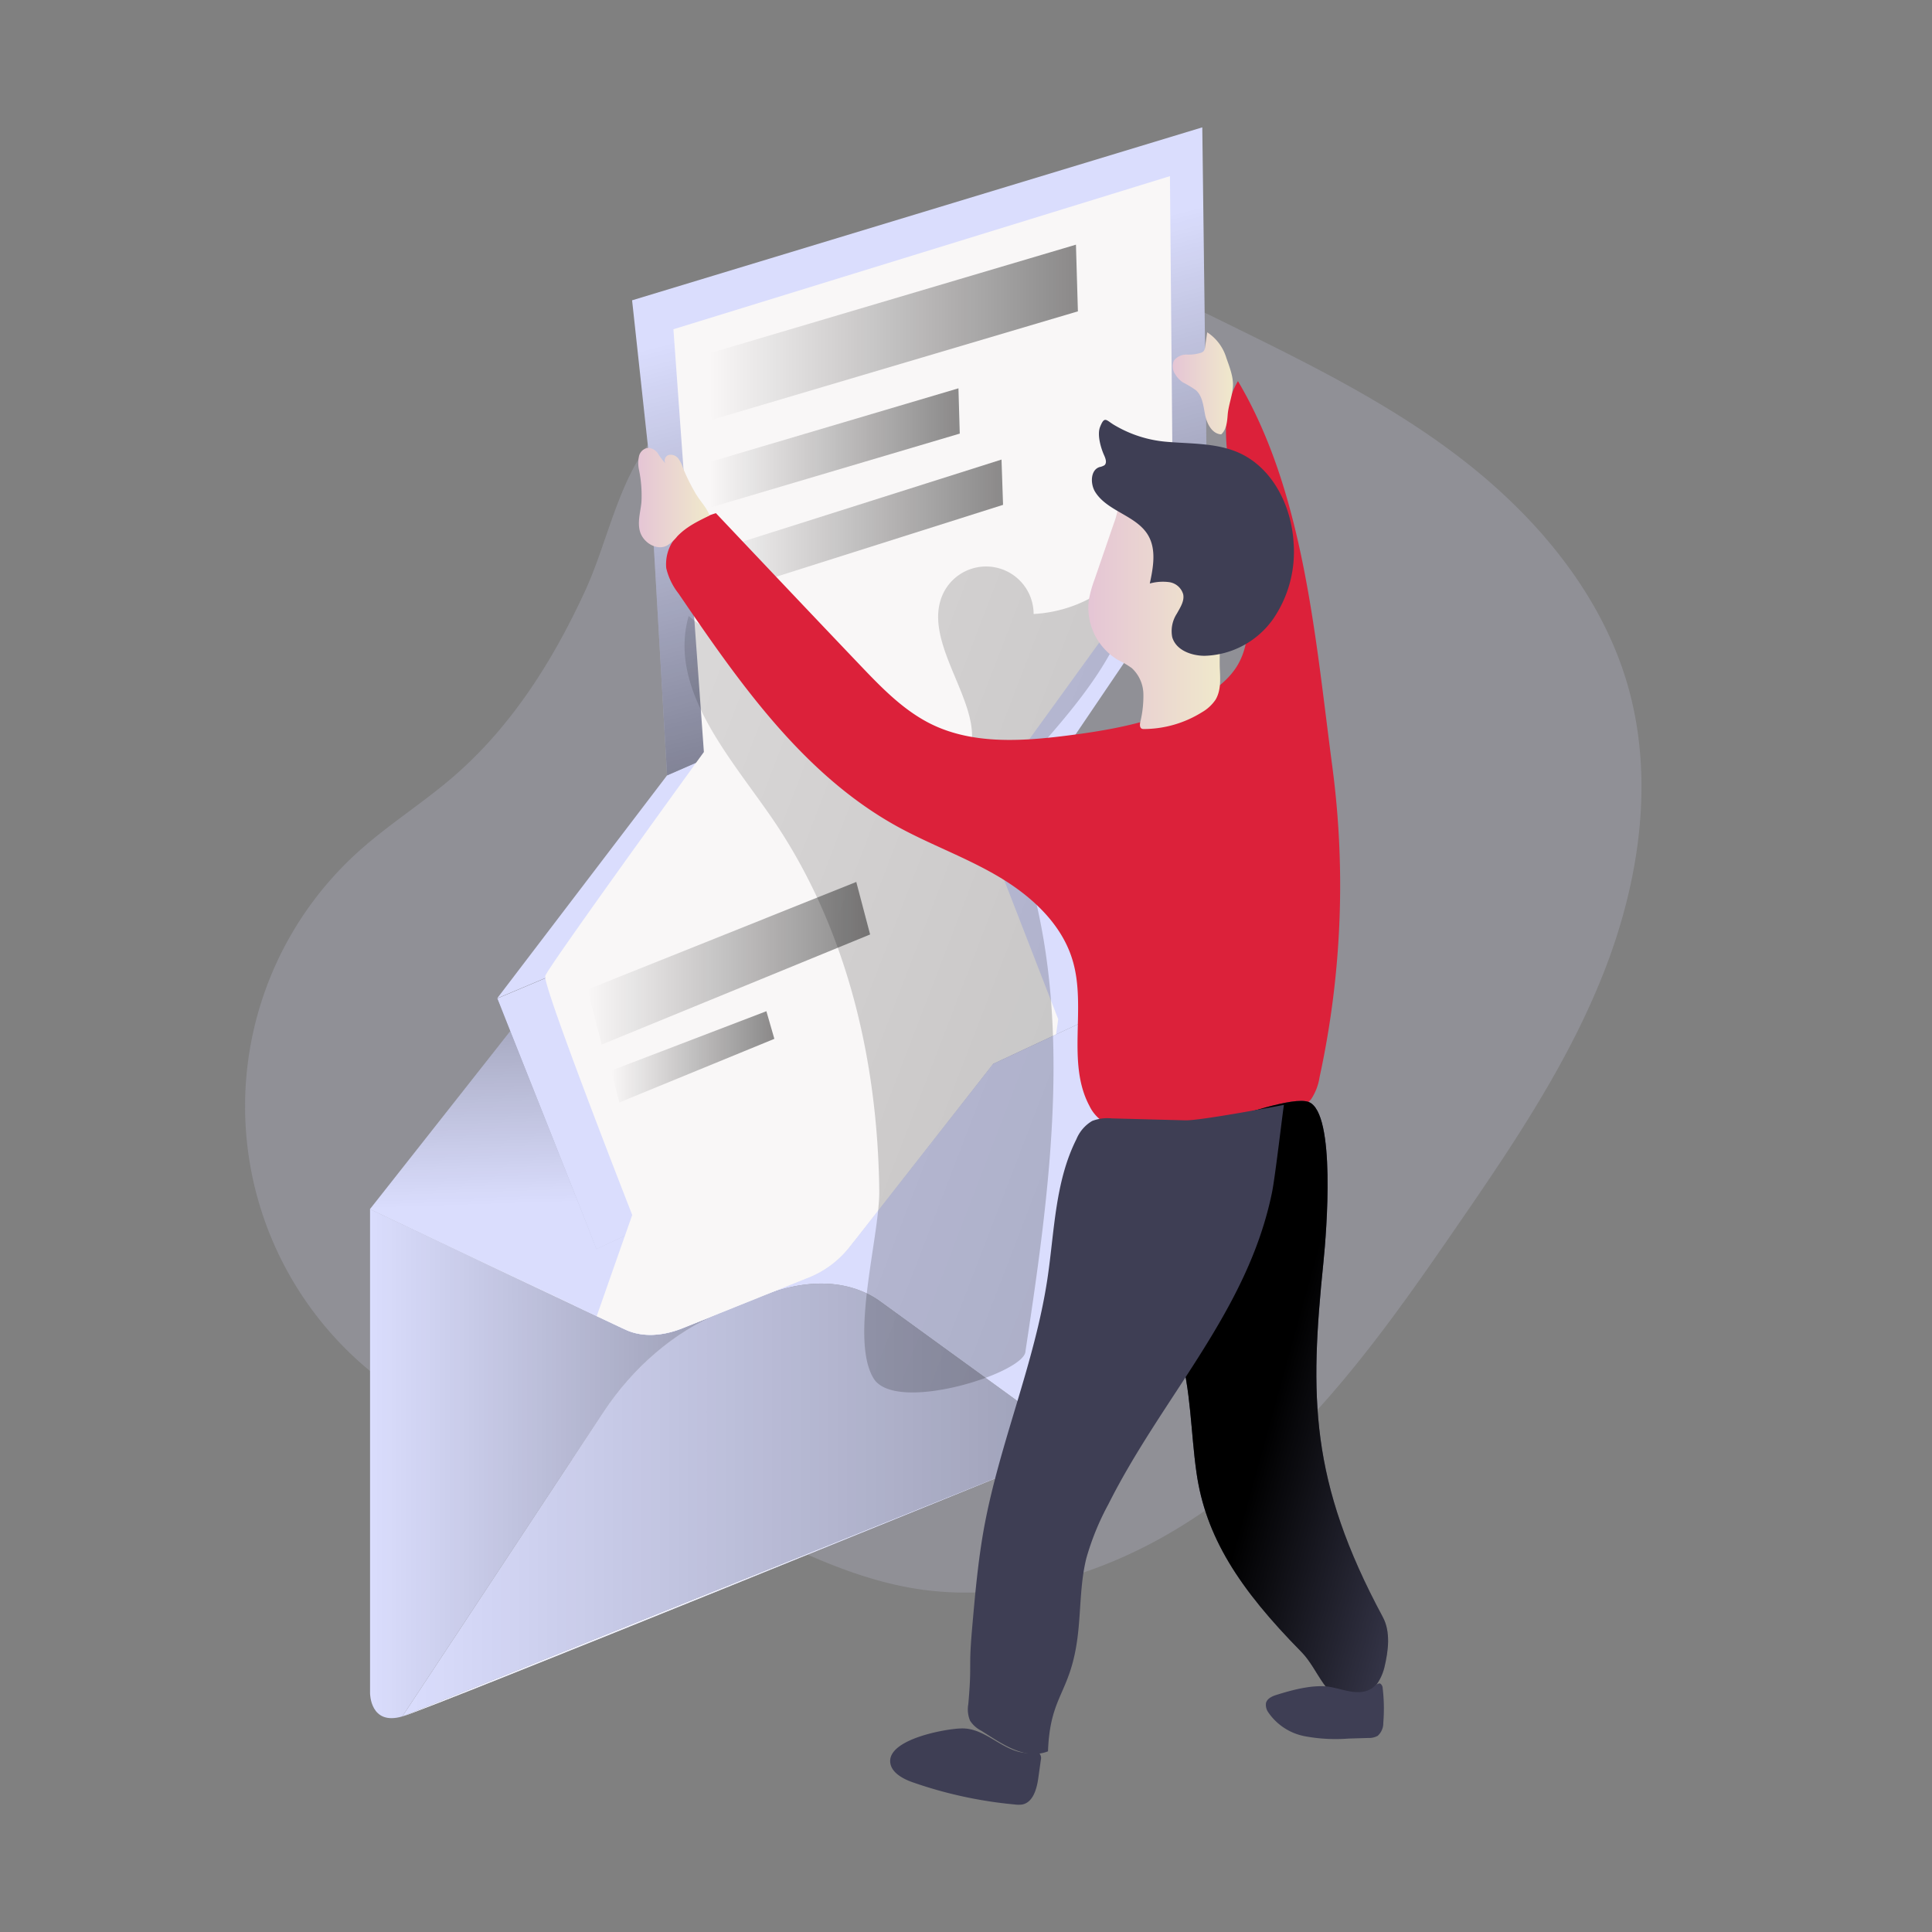 <svg id="Ebene_1" data-name="Ebene 1" xmlns="http://www.w3.org/2000/svg" xmlns:xlink="http://www.w3.org/1999/xlink" viewBox="0 0 1000 1000"><rect x="0" y="0" width="1000" height="1000" fill="#808080" stroke="none"/><defs><style>.cls-1,.cls-2{fill:#daddfd;}.cls-1{opacity:0.18;}.cls-1,.cls-11,.cls-12,.cls-13,.cls-14,.cls-15,.cls-16,.cls-4,.cls-5{isolation:isolate;}.cls-3,.cls-7{opacity:0.28;}.cls-3{fill:url(#Unbenannter_Verlauf_38);}.cls-4,.cls-5{opacity:0.69;}.cls-4{fill:url(#Unbenannter_Verlauf_40);}.cls-5{fill:url(#Unbenannter_Verlauf_40-2);}.cls-6{fill:url(#Unbenannter_Verlauf_38-2);}.cls-7{fill:url(#Unbenannter_Verlauf_38-3);}.cls-8{fill:url(#Unbenannter_Verlauf_38-4);}.cls-9{fill:url(#Unbenannter_Verlauf_38-5);}.cls-10{fill:#f9f7f7;}.cls-11,.cls-12,.cls-13,.cls-14,.cls-15,.cls-16{opacity:0.44;}.cls-11{fill:url(#Unbenannter_Verlauf_38-6);}.cls-12{fill:url(#Unbenannter_Verlauf_38-7);}.cls-13{fill:url(#Unbenannter_Verlauf_38-8);}.cls-14{fill:url(#Unbenannter_Verlauf_38-9);}.cls-15{fill:url(#Unbenannter_Verlauf_38-10);}.cls-16{fill:url(#Unbenannter_Verlauf_38-11);}.cls-17{fill:#dc213a;}.cls-18{fill:url(#Unbenannter_Verlauf_39);}.cls-19{fill:#3e3e54;}.cls-20{fill:url(#Unbenannter_Verlauf_39-2);}.cls-21{fill:url(#Unbenannter_Verlauf_39-3);}.cls-22{fill:url(#Unbenannter_Verlauf_38-12);}</style><linearGradient id="Unbenannter_Verlauf_38" x1="191.5" y1="757.57" x2="372.17" y2="757.57" gradientUnits="userSpaceOnUse"><stop offset="0" stop-opacity="0"/><stop offset="0.99"/></linearGradient><linearGradient id="Unbenannter_Verlauf_40" x1="380.63" y1="815.98" x2="381.98" y2="819.54" gradientUnits="userSpaceOnUse"><stop offset="0.02" stop-color="#fff" stop-opacity="0"/><stop offset="0.58" stop-color="#fff" stop-opacity="0.39"/><stop offset="0.68" stop-color="#fff" stop-opacity="0.68"/><stop offset="1" stop-color="#fff"/></linearGradient><linearGradient id="Unbenannter_Verlauf_40-2" x1="385" y1="551.28" x2="409.66" y2="615.93" xlink:href="#Unbenannter_Verlauf_40"/><linearGradient id="Unbenannter_Verlauf_38-2" x1="386.25" y1="619.44" x2="373.18" y2="220.93" xlink:href="#Unbenannter_Verlauf_38"/><linearGradient id="Unbenannter_Verlauf_38-3" x1="208.23" y1="776.4" x2="557.89" y2="776.4" xlink:href="#Unbenannter_Verlauf_38"/><linearGradient id="Unbenannter_Verlauf_38-4" x1="406.43" y1="692.55" x2="444.9" y2="205.51" xlink:href="#Unbenannter_Verlauf_38"/><linearGradient id="Unbenannter_Verlauf_38-5" x1="461.73" y1="12485.84" x2="595.71" y2="11964.07" gradientTransform="matrix(1, 0, 0, -1, 0, 12633.55)" xlink:href="#Unbenannter_Verlauf_38"/><linearGradient id="Unbenannter_Verlauf_38-6" x1="367.23" y1="172" x2="557.92" y2="172" xlink:href="#Unbenannter_Verlauf_38"/><linearGradient id="Unbenannter_Verlauf_38-7" x1="367.23" y1="231.8" x2="496.77" y2="231.8" xlink:href="#Unbenannter_Verlauf_38"/><linearGradient id="Unbenannter_Verlauf_38-8" x1="367.23" y1="273.54" x2="519.18" y2="273.54" xlink:href="#Unbenannter_Verlauf_38"/><linearGradient id="Unbenannter_Verlauf_38-9" x1="304.1" y1="498.57" x2="450.37" y2="498.57" xlink:href="#Unbenannter_Verlauf_38"/><linearGradient id="Unbenannter_Verlauf_38-10" x1="316.32" y1="547.01" x2="400.81" y2="547.01" xlink:href="#Unbenannter_Verlauf_38"/><linearGradient id="Unbenannter_Verlauf_38-11" x1="-83.7" y1="12367.56" x2="1467.42" y2="11771.69" gradientTransform="matrix(1, 0, 0, -1, -35.4, 12624.67)" xlink:href="#Unbenannter_Verlauf_38"/><linearGradient id="Unbenannter_Verlauf_39" x1="598.74" y1="12306.93" x2="668.13" y2="12306.93" gradientTransform="matrix(1, 0, 0, -1, -35.4, 12624.67)" gradientUnits="userSpaceOnUse"><stop offset="0" stop-color="#e5c5d5"/><stop offset="0.42" stop-color="#ead4d1"/><stop offset="1" stop-color="#f0e9cb"/></linearGradient><linearGradient id="Unbenannter_Verlauf_39-2" x1="365.68" y1="12367.15" x2="402.63" y2="12367.15" xlink:href="#Unbenannter_Verlauf_39"/><linearGradient id="Unbenannter_Verlauf_39-3" x1="642.31" y1="12426.27" x2="673.58" y2="12426.27" xlink:href="#Unbenannter_Verlauf_39"/><linearGradient id="Unbenannter_Verlauf_38-12" x1="802.37" y1="11877.18" x2="695.94" y2="11906.73" gradientTransform="matrix(1, 0, 0, -1, -35.4, 12624.67)" xlink:href="#Unbenannter_Verlauf_38"/></defs><title>ioeb</title><path class="cls-1" d="M235.1,401.62c-16,13.89-34.21,25.23-49.95,39.48a177.49,177.49,0,0,0,42.06,291.37C261,748.78,299,754,334.29,766.7c47,17,89.54,47.33,138.88,55.48C532,831.9,592.46,807.78,639,770.47s81.46-86.83,115.28-136c28.82-41.83,57.55-84.37,76.05-131.69s26.2-100.48,11.85-149.21c-13.63-46.13-46.14-85.12-84.06-114.77s-81.63-51-124.93-72.26c-32.1-15.73-65.29-31.76-101.1-33.26-62.26-2.58-144.69,45.55-188.78,87.87-22.41,21.51-27.8,57.37-40.6,85C286.26,341.79,265,375.66,235.1,401.62Z"/><path class="cls-2" d="M208.23,888.43,555.11,749C522.88,762.14,224,883.78,208.23,888.43Z"/><path class="cls-2" d="M577.48,521l-30.8,14.39-32.6,15.22,0,0L442.5,641.9c-.41.52-.83,1-1.25,1.55a.76.76,0,0,0-.11.14l-.93,1.19a51.08,51.08,0,0,1-20.48,16l-2.92,1.17-21.29,8.56-.43.17-22.66,9.11-.26.11-16.37,6.58-.45.17-2,.8c-10.89,4.38-21.42,4.64-29.67.75l-.8-.38c-.37-.15-.73-.31-1.09-.48l-12.93-6.1-11.6-5.47L191.5,625.83,285.62,588l22.43-9,224.6-90.31,37.4-15,6.24-2.51.05,0v.05c0,.79.28,10.67.63,26.11h0c.16,6.7.33,14.46.5,23C577.48,520.48,577.48,520.72,577.48,521Z"/><path class="cls-2" d="M372.17,679.85c-22.81,9.23-44.53,27.74-59.9,51l-44.52,67.42-28.43,43.07-31.09,47.08c-16.69,4.92-16.69-12-16.69-12l0-250.58,105.78,49.89,11.6,5.47,12.93,6.1c.36.17.72.33,1.09.48l.8.38c8.25,3.89,18.78,3.63,29.67-.75l2-.8.45-.17Z"/><path class="cls-3" d="M372.17,679.85c-22.81,9.23-44.53,27.74-59.9,51l-44.52,67.42-28.43,43.07-31.09,47.08c-16.69,4.92-16.69-12-16.69-12l0-250.58,105.78,49.89,11.6,5.47,12.93,6.1c.36.17.72.33,1.09.48l.8.38c8.25,3.89,18.78,3.63,29.67-.75l2-.8.45-.17Z"/><path class="cls-4" d="M208.23,888.43,555.11,749C522.88,762.14,224,883.78,208.23,888.43Z"/><path class="cls-2" d="M576.37,724.35c-6.15,19.46-18.45,23.52-18.45,23.52h0l-49.35-35.82L490.3,698.82l-34.67-25.16c-15.35-11.14-37.18-12.3-60.11-3.2l21.29-8.56,2.92-1.17a51.08,51.08,0,0,0,20.48-16l.93-1.19a.76.76,0,0,1,.11-.14c.42-.51.84-1,1.25-1.55l71.56-91.31,0,0,32.6-15.22L577.48,521c.28,13.34.57,28.5.83,44.41C579.38,632.71,579.87,713.28,576.37,724.35Z"/><path class="cls-5" d="M577.48,521l-30.8,14.39-32.6,15.22,0,0L442.5,641.9c-.41.52-.83,1-1.25,1.55a.76.76,0,0,0-.11.14l-.93,1.19a51.08,51.08,0,0,1-20.48,16l-2.92,1.17-21.29,8.56-.43.17-22.66,9.11-.26.11-16.37,6.58-.45.17-2,.8c-10.89,4.38-21.42,4.64-29.67.75l-.8-.38c-.37-.15-.73-.31-1.09-.48l-12.93-6.1-11.6-5.47L191.5,625.83,285.62,588l22.43-9,224.6-90.31,37.4-15,6.24-2.51.05,0v.05c0,.79.28,10.67.63,26.11h0c.16,6.7.33,14.46.5,23C577.48,520.48,577.48,520.72,577.48,521Z"/><path class="cls-2" d="M576.34,471.14l-5.11,6.51h0l-28.66,36.56-27.79,35.44-.7.91,0,0-72.81,92.86a.76.76,0,0,0-.11.14l-.93,1.19a51.08,51.08,0,0,1-20.48,16l-2.92,1.17-21.29,8.56-.43.17-22.66,9.11-.26.11-16.37,6.58-.45.17-2,.8c-10.89,4.38-21.42,4.64-29.67.75l-.8-.38-14-6.6-11.6-5.47L191.5,625.83l72.59-92.06s0,0,0,0l19-24.11,4.38-5.55.1-.14h0l93.13-118.09h0l8.42-10.69,7.39,3.79,84.59,43.37.09.05,32.07,16.45,54.79,28.09,8.2,4.2Z"/><path class="cls-6" d="M576.34,471.14l-5.11,6.51h0l-28.66,36.56L514.8,549.65l-.72.92,0,0L442.5,641.9c-.41.52-.83,1-1.25,1.55a.76.76,0,0,0-.11.14c-6.93,8.29-15.49,14.76-24.33,18.31l-21.29,8.56-.43.17-22.66,9.11-.26.11-16.37,6.58-.45.17c-11.85,4.66-23.29,5.07-32.45,1.17-.37-.15-.73-.31-1.09-.48l-12.93-6.1-11.6-5.47L191.5,625.83l72.59-92.06s0,0,0,0l19-24.11,4.38-5.55.1-.14h0l93.13-118.09h0l8.42-10.69,7.39,3.79,84.59,43.37.09.05,32.07,16.45,54.79,28.09,8.2,4.2Z"/><path class="cls-2" d="M598.17,510.52l-19.86,54.85c-.26-15.91-.55-31.07-.83-44.41l-30.8,14.39-32.6,15.22,0,0L442.5,641.9c-.41.52-.83,1-1.25,1.55a.76.76,0,0,0-.11.14l-.93,1.19a51.08,51.08,0,0,1-20.48,16l-2.92,1.17-21.29,8.56-.43.17-22.66,9.11-.26.11-16.37,6.58-.45.17-2,.8c-10.89,4.38-21.42,4.64-29.67.75l-.8-.38c-.37-.15-.73-.31-1.09-.48l-12.93-6.1-11.6-5.47v0l11.34-29.24,0,0,14.88-7h0l191.25-89.77h0l32-15,30.7-14.41,5.48-2.57Z"/><path class="cls-2" d="M557.89,747.88l-.51.21-.42.17-.25.1-1.6.65-.39.16-1.31.53L208.23,888.43l31.09-47.08,28.43-43.07,44.52-67.42c15.37-23.27,37.09-41.78,59.9-51l.26-.11,22.66-9.11.43-.17c22.93-9.1,44.76-7.94,60.11,3.2l34.67,25.16,18.24,13.24Z"/><path class="cls-7" d="M557.89,747.88l-.51.21-.42.17-.25.1-1.6.65-.39.16-1.31.53L208.23,888.43l31.09-47.08,28.43-43.07,44.52-67.42c15.37-23.27,37.09-41.78,59.9-51l.26-.11,22.66-9.11.43-.17c22.93-9.1,44.76-7.94,60.11,3.2l34.67,25.16,18.24,13.24Z"/><path class="cls-8" d="M583.14,518.32,577.48,521l-30.8,14.39-32.6,15.22,0,0-190.59,89-14.82,6.92,0-.06c-.86-2.49-11.59-29.65-23-58.47-7.83-19.76-16-40.31-21.53-54.22,0,0,0,0,0,0l-6.73-17,24.94-10.52,5.19-2.19,193.74-81.73L514,408.54l32.92-13.89,21.16,72.26,2,6.71,1.18,4h0L577,497.25h0l6,20.41Z"/><polygon class="cls-2" points="335.45 231.7 327.17 155.44 622.3 65.92 623.73 179.6 625.09 279.17 345.28 401.33 335.45 231.7"/><polygon class="cls-2" points="345.28 401.33 257.36 516.71 546.96 394.55 625.09 279.17 345.28 401.33"/><path class="cls-2" d="M583.14,518.32,577.48,521l-30.8,14.39-32.6,15.22,0,0-190.59,89-14.82,6.92,0-.06c-.86-2.49-11.59-29.65-23-58.47-7.83-19.76-16-40.31-21.53-54.22,0,0,0,0,0,0l-6.73-17,24.94-10.52,5.19-2.19,193.74-81.73L514,408.54l32.92-13.89,21.16,72.26,2,6.71,1.18,4h0L577,497.25h0l6,20.41Z"/><polygon class="cls-9" points="335.45 231.7 327.17 155.44 622.3 65.92 623.73 179.6 625.09 279.17 345.28 401.33 335.45 231.7"/><path class="cls-10" d="M514,408.54l-8.11,11.2,7.4,19.08,19.35,49.84,9.92,25.56,5.17,13.32-1,7.11-.09.7-32.6,15.22,0,0L442.5,641.9c-.41.52-.83,1-1.25,1.55a.76.76,0,0,0-.11.14l-.93,1.19a51.08,51.08,0,0,1-20.48,16l-2.92,1.17-21.29,8.56-.43.17-22.66,9.11-.26.11-16.37,6.58-.45.17-2,.8c-10.89,4.38-21.42,4.64-29.67.75l-.8-.38c-.37-.15-.73-.31-1.09-.48l-12.93-6.1s0,0,0,0c6-17.15,11.26-32.08,14.58-41.57l.06-.16h0c2.36-6.7,3.74-10.64,3.74-10.64s-9.16-23.37-19.22-49.82c-10.36-27.23-21.67-57.71-24.94-69.32-.39-1.42-.67-2.55-.81-3.36,0,0,0-.07,0-.09a3.17,3.17,0,0,1,0-1.24c1.38-4.17,61.5-87.41,77.94-110.13h0l4.12-5.68L348.56,170.42l257-79.25,1.67,188.56-7.65,10.57L514.09,408.42h0Z"/><polygon class="cls-11" points="557.92 161.15 368.24 217.35 367.23 182.85 556.91 126.64 557.92 161.15"/><polygon class="cls-12" points="496.77 224.43 367.92 262.61 367.23 239.17 496.09 200.99 496.77 224.43"/><polygon class="cls-13" points="519.18 261.31 368.04 309.2 367.23 285.77 518.38 237.87 519.18 261.31"/><polygon class="cls-14" points="304.1 512.17 443.21 456.49 450.37 483.68 311.43 540.65 304.1 512.17"/><polygon class="cls-15" points="316.31 554.16 396.68 523.4 400.81 537.7 320.55 570.62 316.31 554.16"/><path class="cls-16" d="M398,421.17c-21.85-31.3-52-65.56-41.55-102.3a475.75,475.75,0,0,0,141.44,77.29c19.74-24.58-23.65-61.58-9.37-89.65A24.62,24.62,0,0,1,535,317.8a70.07,70.07,0,0,0,52.84-28.62c1.28,42.46-31.71,76.94-59.76,108.87-3.66,4.18-7.45,8.77-8,14.28-.43,4.56,1.44,9,3.16,13.28,34.72,85.69,21.42,182.32,7.55,273.74,0,11.17-67.47,32.75-78.69,14-12.36-20.69,3.25-73.33,3-97.12C454.28,547.5,437.79,478,398,421.17Z"/><path class="cls-17" d="M370.56,265.62a51.15,51.15,0,0,0-18.21,9.86,21.84,21.84,0,0,0-7.5,18.6,33.57,33.57,0,0,0,6.33,13.09c31.3,45.94,64.37,93.55,113,120.48,17.24,9.52,36,16.17,52.9,26.22s32.56,24.4,38.12,43.29c7.29,24.43-3.32,52.77,8.7,75.27a20.28,20.28,0,0,0,6.94,8.06,27,27,0,0,0,12,3c28.87,2.42,59.14,4.27,85.63-7.48a24.76,24.76,0,0,0,10.18-7.09A28.34,28.34,0,0,0,683,557.57a468.07,468.07,0,0,0,6.63-160.64c-8.86-66.7-14.57-141.79-48.87-199.66-10.54,18-5.22,40.63-1.61,61.19,2.7,15.44,4.25,31.06,5.81,46.67,1.31,13,2.42,27.05-4,38.48-4.46,7.94-12.14,13.65-20,18.09-20.95,11.71-45.16,16.1-69,19.09-23.33,2.94-48.15,4.46-69.37-5.71-14.74-7.09-26.34-19.18-37.61-31C419.8,317.68,395.52,292,370.56,265.62Z"/><path class="cls-18" d="M566.5,300.05a62.14,62.14,0,0,0-2.84,10.08,31.44,31.44,0,0,0,14.86,31.37,51.84,51.84,0,0,1,7.29,4.3,18.7,18.7,0,0,1,6,13.23,56.79,56.79,0,0,1-1.63,14.81c-.24,1.22-.29,2.84.85,3.35a2.88,2.88,0,0,0,1.09.15,57.1,57.1,0,0,0,29.94-8.64,21.33,21.33,0,0,0,7.14-6.58c2.84-4.86,2.43-10.69,2.16-16.22-.43-14.57,2.07-29.14,1.14-43.71s-6.14-29.91-18.23-38.07a35.81,35.81,0,0,0-17.46-5.76c-4.2-.31-12.89-.77-16.32,2.21-1.87,1.66-2.42,5.95-3.22,8.21q-1.9,5.46-3.77,10.93Z"/><path class="cls-19" d="M603.29,228.62c12.84,1.17,26.27.49,38.05,5.78,17.36,7.82,27.09,27.39,28.21,46.38A61.46,61.46,0,0,1,659,320.35a44.92,44.92,0,0,1-35.44,19.09c-6.95,0-14.94-2.94-16.83-9.71a16.59,16.59,0,0,1,2.43-12.15c1.72-3.13,4-6.48,3.25-10a8.82,8.82,0,0,0-7.28-6.27,25.52,25.52,0,0,0-10,.71c1.8-8.33,3.45-17.58-.85-24.94-6.1-10.39-21.39-12.38-27.58-22.73-2.43-4.25-2.21-11.12,2.42-12.6a7.49,7.49,0,0,0,2.55-.95c1.41-1.26.56-3.52-.22-5.24-1.65-3.67-3.66-10.49-2.06-14.57,2.43-6.09,3.16-3.33,7.8-.73A63,63,0,0,0,603.29,228.62Z"/><path class="cls-20" d="M353.49,242.15a16.53,16.53,0,0,0-2.43-4.86,5,5,0,0,0-4.85-1.82,3,3,0,0,0-2.07,3.76,3,3,0,0,0,.22.56,34.17,34.17,0,0,1-3.69-4.86,6.6,6.6,0,0,0-5.07-3.13,5.56,5.56,0,0,0-4.86,4.37,16.38,16.38,0,0,0,0,7A65.28,65.28,0,0,1,332,260c-.48,4.86-2.06,9.93-.85,14.72,1.46,5.94,8.53,10.44,14,7.72a21,21,0,0,0,5.42-4.86c4.86-5.05,10.56-7.72,16.7-10.76C366,263,362.09,259,360,255.33A101.12,101.12,0,0,1,353.49,242.15Z"/><path class="cls-21" d="M634.73,185.18A24,24,0,0,0,624.85,172l-1.09,7.6a4.09,4.09,0,0,1-.66,2,3,3,0,0,1-1.26.92,20.67,20.67,0,0,1-7.53,1,8.11,8.11,0,0,0-6.65,3.06,7.1,7.1,0,0,0,.63,7.14,13.46,13.46,0,0,0,4,4.22,49.31,49.31,0,0,1,6.82,4.13c3.42,3.15,3.76,8.3,4.69,12.84s3.66,9.71,8.3,9.91c2.65-2.43,3.06-6.34,3.33-9.91.36-5.07,2.43-9.93,2.74-14.91S636.26,189.58,634.73,185.18Z"/><path class="cls-19" d="M715.76,837c4.12,7.68,2.86,17.49.82,26s-8.71,16.54-17.41,17.12c-12.77.85-16.56-15.95-25.54-25.06-32.39-32.87-49.63-59.73-54.34-92.89-3-21.06-2.77-42.69-8.79-63.13-4.69-15.86-13-30.4-17.85-46.14-6.62-21.56-6.5-44.5-6.36-67.06q23.31-2.43,46.43-6.48c9-1.56,36.66-12.14,44.75-8.94,14.06,5.78,9.15,67.09,7.55,82.82C677.88,722.9,677.88,766.65,715.76,837Z"/><path class="cls-22" d="M715.76,837c4.12,7.68,2.86,17.49.82,26s-8.71,16.54-17.41,17.12c-12.77.85-16.56-15.95-25.54-25.06-32.39-32.87-49.63-59.73-54.34-92.89-3-21.06-2.77-42.69-8.79-63.13-4.69-15.86-13-30.4-17.85-46.14-6.62-21.56-6.5-44.5-6.36-67.06q23.31-2.43,46.43-6.48c9-1.56,36.66-12.14,44.75-8.94,14.06,5.78,9.15,67.09,7.55,82.82C677.88,722.9,677.88,766.65,715.76,837Z"/><path class="cls-19" d="M542.44,906.49c1.07-29.14,11.44-29.63,15.25-58.64,1.8-13.74,1.26-27.85,4.59-41.28a136.09,136.09,0,0,1,11.39-27.92c28.28-56.31,72.13-99.79,84.74-161.54,1.65-8.11,5.63-42.59,6.16-45.23,0,0-42.8,8.18-51,8l-38.14-1a22,22,0,0,0-10.13,1.33,19.63,19.63,0,0,0-8.15,9.43c-11.12,22.09-11.34,47.78-15,72.23-6.61,43.92-24.84,85.35-32.83,129.05-3.13,17.29-4.66,34.82-6.19,52.3-1.9,21.85,0,17-1.94,38.85a15.32,15.32,0,0,0,.92,8.57,15.07,15.07,0,0,0,5.83,5.2C518.84,902.7,530.4,911.17,542.44,906.49Z"/><path class="cls-19" d="M460.76,911.17c-.24,5.88,6.22,9.47,11.78,11.39A221.4,221.4,0,0,0,525.28,934a14,14,0,0,0,3.88,0c5.56-1.14,7.46-8,8.26-13.65l1.31-9.35a3.83,3.83,0,0,0-.56-3.23c-.85-.87-2.28-.68-3.52-.53-14.57,1.7-23.51-13.43-37.68-12.58C488.54,895,461.27,900.12,460.76,911.17Z"/><path class="cls-19" d="M661,877.18c-2.43.73-5.1,1.89-5.73,4.32a6.69,6.69,0,0,0,1.23,4.86,29.62,29.62,0,0,0,18.7,12.28A86.84,86.84,0,0,0,698,899.88l10.22-.31a9.34,9.34,0,0,0,4.86-1.1,8.73,8.73,0,0,0,2.91-6.72,89.67,89.67,0,0,0-.31-17.87,3,3,0,0,0-1.22-2.43c-.85-.44-2.13.56-3,1.33-7,6.34-16.68,1.07-24.55.15C678.58,872.1,668.8,874.75,661,877.18Z"/></svg>